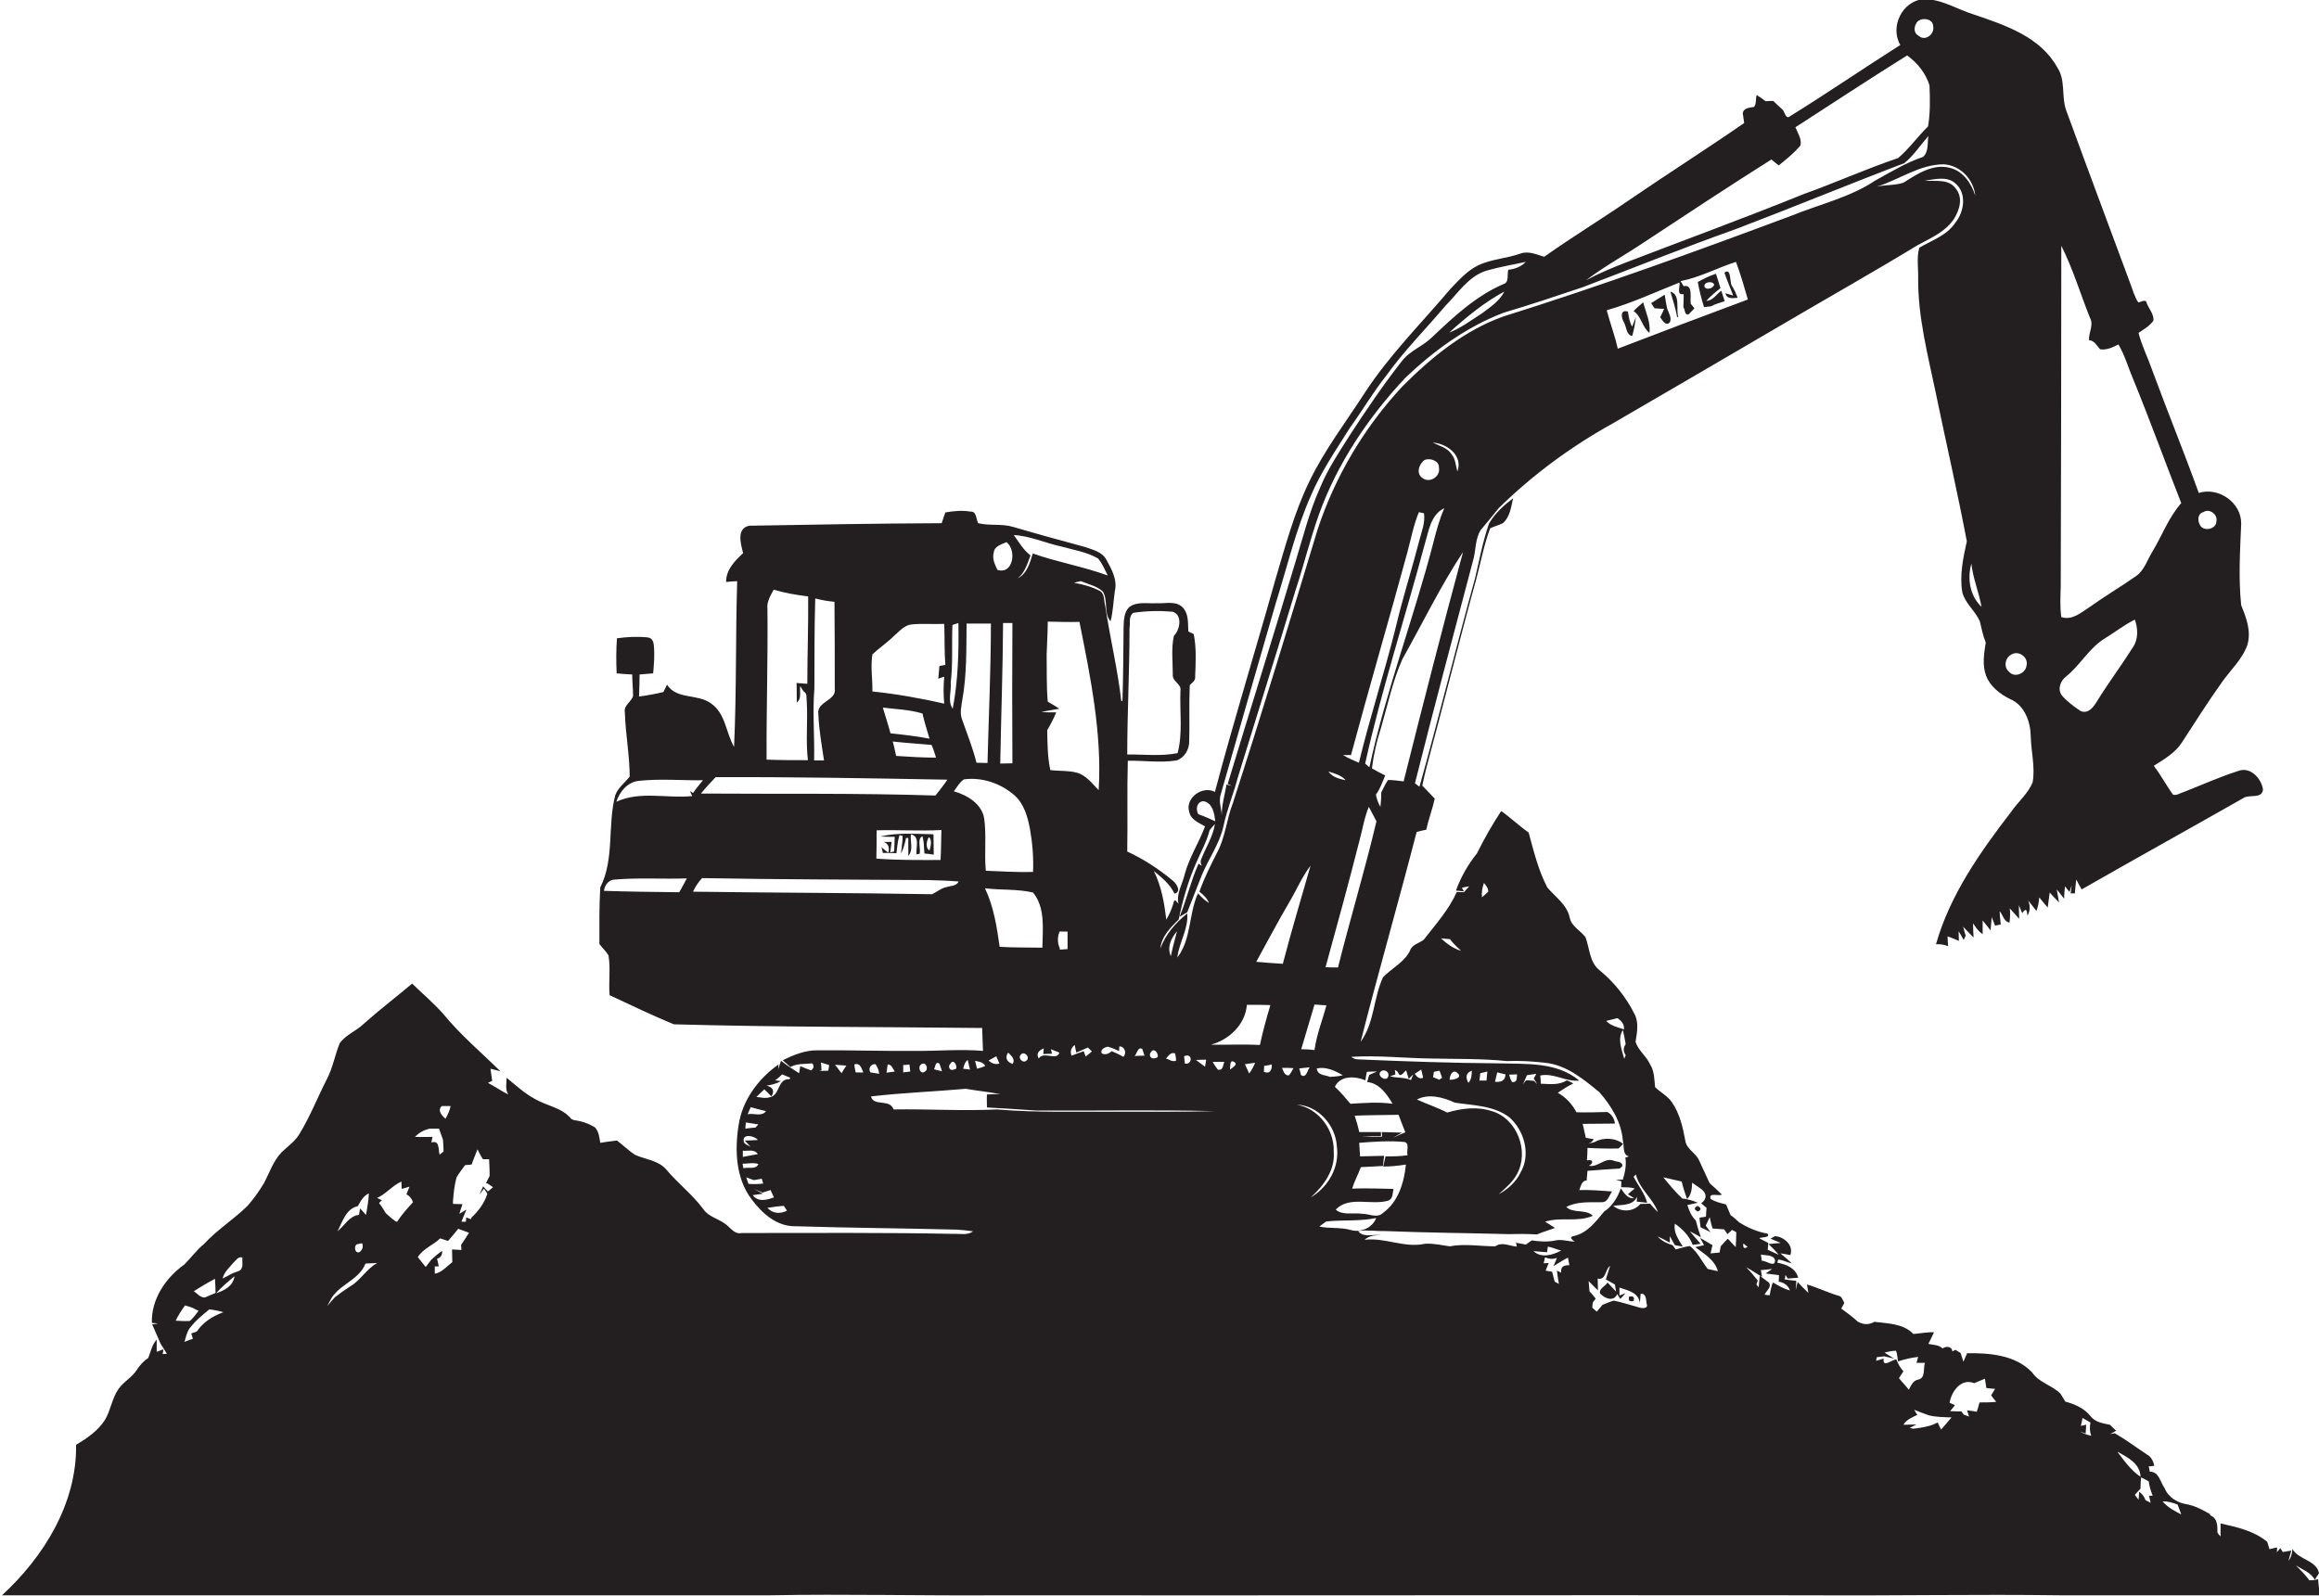<?xml version="1.0" encoding="utf-8"?>
<!-- Generator: Adobe Illustrator 19.2.0, SVG Export Plug-In . SVG Version: 6.00 Build 0)  -->
<svg version="1.1" id="Layer_1" xmlns="http://www.w3.org/2000/svg" xmlns:xlink="http://www.w3.org/1999/xlink" x="0px" y="0px"
	 viewBox="0 0 819.8 564.5" enable-background="new 0 0 819.8 564.5" xml:space="preserve">
<g>
	<path fill="#231F20" d="M816.4,558.8c-1.4-1.9-3.1-3.6-4.8-5.3c2.3,1.5,5.3,2.5,6.7,5.1c0.4-0.6,1.1-1.7,1.5-2.3
		c-0.8-4.6-7.4-4.8-9.4-8.6c-0.1,1.5-0.4,3-1.4,4.2c0.3-1.2,0.7-2.4,1-3.6c-0.8,0.1-2.3,0.4-3,0.5l-0.9-1.4l-0.6,0.8
		c-0.2,0.2-0.5,0.5-0.6,0.7c0-0.4,0.1-1.3,0.1-1.7c-0.7,0.1-2,0.4-2.7,0.6c-0.2-0.7-0.6-2-0.8-2.6c-4.7-3.9-10.7-5.2-16.5-6.5
		c0,1.5,0,3.1,0,4.6c-0.3-0.3-0.8-0.9-1.1-1.3c0-2.5,0.1-5.1-2.6-6.2l0-0.4c-2.5-1.4-5-2.8-7.8-3.4c-3.6-0.5-6.9-2.4-8.3-5.8
		c-1.5-2.1-2-5.9-5.2-5.8c-0.1-0.5-0.3-1.4-0.4-1.9c0.5,0,1.5-0.1,2-0.2c-0.4-1.5-1-3.1-2.5-3.9c-3.8-2.5-7.5-5.3-11.5-7.6l-1.6,0.3
		c0.5-0.3,1.6-0.9,2.1-1.2c-0.8-0.7-1.5-1.4-2.2-2.1c-2.5-0.5-5.3-0.9-6.9-3.1c-2.3-2.8-5.6-4.2-8.9-5.1c-0.6-1-1.1-1.9-1.7-2.8
		c-3-3-7.6-3.9-10-7.5c-5.9-6.2-15-6.9-23-6.8c-0.3,0.8-1,2.2-1.3,3c-0.3-1-0.7-2.1-1-3.1c-0.5-0.3-1.4-0.8-1.8-1.1
		c-0.3,0.1-0.8,0.4-1.1,0.6c-0.2-2-2.3-1.9-3.5-1.1c-1.3-1.3-3.3-1.2-5-1.6c0.7-1.4,1.4-2.7,2-4.1c-2.4-0.1-4.8,0.4-7.3,0.6
		c-3.5-3.7-9-3.7-13.8-4.3c-2,1.2-4,1-5.9-0.1c-1.8-1.7-3.8-3.1-5.8-4.6c0.3-0.5,0.9-1.5,1.1-2c-0.6-0.9-0.8-2.3-2-2.5
		c-3.8-1.1-7.4-2.9-11.2-4c0.1,0.8,0.4,2.3,0.5,3c-1.3-1.3-2.6-2.5-3.8-3.9c-0.2,0.7-0.5,2.2-0.7,2.9c0.1-0.8,0.2-2.5,0.2-3.3
		c-1.4-0.1-2.8-0.3-4.1-0.5c0.1-0.4,0.3-1.2,0.3-1.6l0.8,1.3c0.9-0.1,2.7-0.2,3.7-0.3c-1-3.5-4.2-4.7-7.4-5.3
		c0.1-0.3,0.2-0.8,0.3-1.1c1.7,0.1,3.1,1,4.8,1.3c-1.3-1.2-2.6-2.4-4-3.5c0.9,0.1,2.6,0.4,3.5,0.6c1.3-3.5-2.3-6.5-5.4-6.7
		c-0.4,0.2-1.2,0.7-1.6,0.9c1.2,0.5,2.4,1,3.6,1.5c-1.1,0.1-3.2,0.3-4.3,0.4c1.2,1.2,2.5,2.4,3.6,3.8c-1.3-0.6-2.6-1.2-3.9-1.8
		c0.1-0.6,0.2-1.8,0.2-2.4c-1-0.5-2.1-1.1-3.1-1.6c-0.1-0.5,4.3-0.1,2.8-1.7c-3.6-0.6-7-2.1-10-4c-1-0.9-1.9-1.8-3-2.5
		c-0.5-1.3-1.1-2.5-1.6-3.8c-1.9-0.5-3.9-0.9-5.5-2c-0.7-2.4,3-0.8,4-1.5c-1.4-1.4-2.8-2.7-4.3-4c-1.3-2.7-2.5-5.5-3.8-8.2
		c-1.2-2.6-4.4-3.9-4.8-6.8c-0.9-4.8-2-9.7-4.8-13.7c-1.5-2.2-4-3.4-5.9-5.3c-0.3-2.7-0.2-5.6-1.8-8.1c-1.3-2.9-4.2-4.9-5.1-7.9
		c0.5-3.2,1.2-6.7-0.3-9.7c-3-6-7.2-11.3-12.3-15.5c-3.7-2.8-3.6-7.8-5.1-11.8c-1.8-2.4-5-3.8-5.6-7c-1-4.6-5.1-7.2-7.9-10.6
		c-3.2-6.1-4.8-12.8-6.6-19.4c-3.4-2.4-6.4-5.3-9.7-7.6c-3.2,4.8-6,9.8-8.6,15c-3.2,4-5.7,8.4-7.4,13.1l2.8,0.3l-0.7-1.3
		c0.6-0.1,1.9-0.4,2.6-0.5c-0.6,0.7-1.3,1.4-1.9,2.1c-0.6,0-1.9-0.1-2.5-0.1c-2.8,6.3-7.5,11.5-11.7,16.9c-1.7,1.3-4.2,1.7-4.9,4
		c-2.1,4.1-6.5,6.1-9.5,9.3c-3.4,7.3-3,16.1-7.9,22.8c6.3-24.8,13.4-49.4,19.8-74.2c1.1-0.3,2.3-0.6,3.4-0.8c0.8-3.7,2.2-7.3,3-11
		c-1.5-1.5-2.9-3.1-4.4-4.6c0.5-2.2,0.9-4.3,1.5-6.5c6-22.2,11.5-44.5,17.6-66.6c1.6-6,2.7-12.1,4.9-17.9c1.5-0.7,3.1-1.1,4.5-1.8
		c2.5-2.2,2.9-5.7,3.6-8.8c-3.3,2.5-6.4,5.3-8.5,8.9c-2.2,6.3-3.4,12.8-4.9,19.2c-6.8,24.6-12.8,49.3-19.7,73.9
		c-0.4-0.3-1.2-0.9-1.6-1.2c6.6-26.3,13.6-52.5,20.5-78.6c1.1-3.6,0.7-7.6,2.7-10.9c2.2-2.6,4.3-5.2,6.4-7.8
		c12-11.8,25.6-21.8,40.2-29.9c20.2-11.7,40.3-23.5,60.5-35.3c15.8-9.3,31.8-18.3,47.4-27.8c4.6-2.5,9.8-4.7,12.8-9.2
		c2-3.1,3.4-7.6,0.7-10.8c-2.5-3.6-7.3-2.5-11-2.8c3.6-0.5,7.8-1.7,10.8,0.9c4.2,3.5,3.2,10.1,0,14c-3,4.5-8.3,6.2-12.7,8.8
		c-1,3.5-0.3,7.2-0.4,10.8c-0.1,13.9,3.5,27.4,6.3,40.9c3.6,17.4,7.6,34.7,10.9,52.1c-1.3,5.9-2.6,12-1.6,18c1,4,4.6,6.6,6.2,10.3
		c0.6,2.5,1.1,5.1,2.1,7.5c-0.6,3.8-1.3,7.9,0.1,11.7c1.4,3.8,4.9,6.5,8.5,8.3c5.1,2.1,7.2,8,7.3,13.1c0.1,5.4,1.6,10.8,0.7,16.2
		c-1.5,4-5.1,6.9-7.5,10.4c-11,14.3-21.7,29.4-26.7,47c1.5-0.1,2.9,0.1,4.3,0.7c-0.1-0.9-0.2-2.7-0.2-3.5c1.3,0.5,2.7,1,4,1.6
		c0-0.8-0.1-2.5-0.1-3.4c0.5,0.8,1.4,2.3,1.8,3.1c0.2-0.4,0.5-1.2,0.7-1.5c-0.3-1-0.6-2.1-0.9-3.2c1.2,1.3,2.4,2.5,3.7,3.8
		c-0.1-1.3-0.2-3.8-0.2-5c1,1.4,1.9,2.9,3.4,3.8c0-1.6,0-3.2,0-4.8c1,1.2,1.9,2.3,2.8,3.5c0.1-1.2,0.3-3.5,0.4-4.7
		c0.3,0.8,0.9,2.3,1.2,3c0.5-0.1,1.5-0.3,2-0.4c-0.2-1.5-0.3-3.1-0.4-4.7c1.2,1.3,1.5,3.8,3.5,4c0.2-1.6,0.3-3.3,0.1-5
		c1.1,1.2,2.2,2.5,3.3,3.7c0-1.2-0.1-3.6-0.1-4.8c0.3,0.7,0.9,2.1,1.2,2.8c1.3-2,1.7-1.2,1.8,0.9c1-1.6,1.1-3.4,0.3-5.4
		c0.7,0.9,2.2,2.8,2.9,3.7c0.6-1.5,0.9-3.1,1-4.8c1,1.2,1.9,2.4,3,3.6c0.2-1.8,0.5-3.5,0.7-5.3c0.8,0.9,2.4,2.6,3.3,3.5
		c-0.2-1.2-0.6-3.4-0.8-4.6c0.9,1.1,1.8,2.2,2.6,3.3c0-1.5,0.2-2.9,0.3-4.4c0.4,0.5,1.2,1.5,1.6,2c0.2-0.6,0.6-1.8,0.8-2.4
		c-0.1,0.7-0.3,2.2-0.4,2.9l1.5,0c0.1-1.7,0.3-3.3,0.5-4.9c0.6,1.2,1.3,2.4,1.9,3.5c18.9-10.8,38-21.4,57-32.2
		c2.1-1.6,6.9,0.4,7.1-3.2c-0.6-3.9-4.5-8.1-8.7-6.5c-6.6,2.1-13,5-19.4,7.5c-1.2,0.3-2.4,1.3-3.7,0.9c-2.4-3.3-4.3-7-6.8-10.2
		c3.6-2.3,7.5-4.5,9.9-8.2c4.6-7.1,9.1-14.2,14-21.1c3.1-4.5,7.4-8.3,9.2-13.5c1.4-4.8-0.4-9.6-2.2-14c-1-9.6-0.4-19.3,0-28.8
		c0.1-7.5-8-13.1-15-10.9c-5.3-14.7-11.2-29.1-16.6-43.8c-1.5-4.3-3.6-8.4-4.7-12.8c1.9-1.3,4-2.4,5.3-4.4c0.1-2.3-1.6-4.1-2.4-6.1
		c-0.3-1.7-2-0.3-3-0.3c-1.4-2.1-2-4.6-2.9-6.9c-7.5-20.3-15.1-40.5-22.5-60.8c-1.9-5-0.1-10.8-3.3-15.5
		c-6-10.7-18.3-14.8-29.2-18.5c-6-1.8-11.6-5.6-18-5.5c-7.5,0.6-12,9.8-8.2,16.2c-13.1,8.3-25.9,17.1-39,25.2
		c-1.5,1.3-1.9-1.6-2.6-2.3c-1.1-1-2.3-2.1-3.3-3.1c-0.7,0-2,0-2.7,0.1c-1-0.8-2.1-1.5-3.2-2.2c-0.4,1.3,0,3-0.9,4.2
		c-1.5,0.3-3.8,0.3-4,2.3c0.1,0.8,0.4,2.5,0.5,3.4c-13.3,9.2-27,17.9-40.3,27c-10,6.9-20.5,13.3-30.4,20.3c-2.7-0.8-5.6-2.2-8.5-1.1
		c-4.8,1.7-10.1,1.9-14.8,4.1c-3.9,1.9-6.8,5.2-9.8,8.3c-10.2,12.1-21.5,23.3-30.2,36.6c-6.7,10.4-14.3,20.3-19.7,31.5
		c-5.4,11.1-8.6,23.2-12.1,35c-7,25-14.7,49.8-21.3,74.8c-4.5-2.3-10.6,2.2-9.1,7.1c0.6,2.8,3.4,3.8,5.6,5.1c-2.1,5.7-5.6,11-7.2,17
		c-0.8,3.5-3,6.7-2.2,10.4c-0.4-0.4-1.3-2-1.6-0.8c-0.6,2.2-1.5,4.4-2.7,6.4c-0.7-5.9-1.7-11.8-4.4-17.2c2.8,2.3,5.7,4.6,7.3,8
		c2.6-0.6,0.7-3.6-0.6-4.6c-4.9-4.1-10.3-7.6-16.1-10.3c0.2-10.7-0.1-21.4,0.2-32.1c5.7-0.1,11.5,0.8,17.2-0.1
		c2.8-0.9,4.5-3.8,4.5-6.7c0.2-6.6-0.1-13.3,0.2-19.9c0.8-0.9,2.1-1.6,1.9-3c0.2-5,0.5-10.1-0.5-15.1c-0.5-0.2-1.4-0.7-1.9-0.9
		c-0.2-2.9,0.2-6.1-1.9-8.4c-2.4-2.6-6.2-1.4-9.3-1.6c-3.2,0.2-6.8-0.7-9.6,1.3c-2.1,1.9-2,5-2.1,7.6c-0.1,8.6-0.1,17.1-0.4,25.7
		l-0.4,0c-1.3-11.3-4-22.4-5.7-33.7c-0.5-1.7-0.1-4.1-1.8-5.2c-2.9-1.5-6-2.4-9.2-2.9c0.6-0.2,1.8-0.5,2.4-0.6
		c2.6,1.1,5.7,1.7,7.8,3.7c1.9,3.3,0.2,7.6,2.7,10.5c0.9-3.5,1-7.1,1.5-10.6c1-4-1.1-7.8-3-11.2c-1.5-2.8-4.8-3.5-7.6-4.5
		c-8.5-2.3-16.9-4.6-25.4-7.1c-4-1.2-8.2-0.3-12.3-1.3c-0.8-1.5-0.5-4.3-2.8-4.1c-2.9-0.5-5.9-0.2-8.8,0.3c-0.5,1.3-0.9,2.6-1.3,3.8
		c-22.7,0.1-45.4,0.5-68,0.9c-4.7,0.9-3,6.5-2.2,9.7c-2.9,2.7-6.1,5.9-6,10.2c1-0.1,2.9-0.3,3.9-0.3c-0.6,19.5-0.2,39.1-1.1,58.6
		c-2.9-5-3-11.9-8.2-15.4c-4.8-3.5-12-1.2-15.5-6.6c-0.3,0.7-1,2-1.3,2.6c-2.8,0.7-5.7,1.2-8.6,1.6c0.1-2.6,0.2-5.2,0.2-7.8
		c1.6-0.1,3.2-0.3,4.8-0.4c0.3-3.4,0.6-6.8,0.2-10.2c-0.1-1.2-0.8-2.4-2.1-2.5c-3.6-0.4-7.3-0.2-10.9,0.3c-0.3,4.1-0.3,8.3-0.1,12.4
		c1.8,0.2,3.6,0.3,5.5,0.4c0,2.5,0.3,5.1,0.3,7.6c-0.6,2.1-3.4,3.3-2.9,5.8c0.2,7.6,1.7,15.1,1.7,22.7c-1.7,2.2-4.1,3.9-5.1,6.6
		c-2.8,10.7-0.2,22.5-5.3,32.6c-0.4,6.7-0.3,13.4-0.3,20c1,1.4,2.3,2.5,3.2,4c0.8,4.7,0,9.4,0.4,14.1c7.5,3.5,15,7.1,22.7,10.3
		c36.3,1,72.7,0.9,109,1.3c0.1,2.7,0.2,5.4,0.3,8.1c-8.1-0.7-16.2,0.1-24.4,0c-11.3,0.1-22.7-0.3-34-0.2c-4.4-0.1-8.5,1.6-12.4,3.5
		c0.9,0.8,1.8,1.6,2.7,2.4c2.3-1.3,5.1-1,7.7-1.3c0.9,0.9,0.5,1.8-0.3,2.5c-1.3-0.4-2.6-1-3.9-1.5c-0.1,0.6-0.3,1.8-0.4,2.5
		c-2.2-1.4-4.4-2.8-6.4-4.4l-1,3c0-0.4,0.1-1.3,0.1-1.7c-7.2,5.1-12.8,12.7-14.1,21.5c-1.4,8.9-1,18.9,4.7,26.3
		c3.6,4.8,8.8,9.5,15.3,9.4c19,0.6,38,0.7,57,1.2c2,0.1,3.9,0.3,5.9,0.6c-2,1.5-4.5,0.8-6.8,0.9c-25-0.5-50-0.3-75-0.3
		c-2.6,0.6-4-2-5.9-3.3c-2.5-1.8-5.9-2.5-7.7-5.2c-3.8-5.1-9-9.1-13.1-14c-2.8-3.2-7.3-3.5-10.9-5.1c-2.4-1.5-4.3-3.5-6.5-5.1
		c-2,0.2-3.9,0.5-5.9,0.8c-0.3-1.9-0.5-3.9-1.8-5.4c-2.2-1.4-4.8-2.3-7.4-2.6l-1-0.4c-3.2-4-8.5-4.6-12.7-7c-3.8-2-6.9-4.9-10.2-7.6
		c0,2-0.6,4.1,0.6,5.9c-0.5-0.3-1.5-0.8-1.9-1c-1.8-1.1-3.5-2.1-5.3-3.1c0.4-0.2,1.1-0.5,1.5-0.7c-0.2-1.4-0.4-2.9-0.6-4.3
		c0.9,0.2,2.6,0.7,3.5,0.9c-6.8-6.7-14.2-12.9-20.3-20.4c-3.4-3.8-7.3-7.1-10.9-10.6c-5.7,4.8-11.6,9.3-17.2,14.3
		c-2.6,2.5-6.3,3.8-8.4,6.8c-1.7,4.1-2.4,8.6-4.5,12.6c-3.3,6.4-5.9,13.2-9.7,19.4c-1.5,2.6-4.1,4.4-6.3,6.5c-3,3.1-4.3,7.2-6.3,11
		c-1.7,2.8-3.6,5.5-5.8,8c-4.9,4.8-10.8,8.5-15.4,13.5c-2.6,2.1-4.5,4.8-6.9,7.2c-6.6,4.7-11.8,12.3-11.5,20.7
		c0.5,0,1.6,0.1,2.2,0.2c-0.5,0.1-1.6,0.2-2.1,0.3c1,2.3,2,4.6,3,6.9c0.7,1.1,1.5,2.3,2.2,3.5c-0.4,0-1.2,0.1-1.5,0.1l0.3-1.7
		c-0.6,0.2-1.8,0.7-2.4,0.9c0-1.1,0-3.2,0-4.3c-1.7,1.8-2.1,4.3-3,6.5c-1.7,1.1-3,2.6-4.1,4.3c-1.7,2.6-4.5,4-6.3,6.5
		c-2.4,3.3-2.8,7.6-4.9,11.1c-2.5,3.9-6.4,6.5-10.2,8.8c0.3,20.7-11.4,39.6-26.2,53.2c90.5,0,181,0,271.5,0c27-0.5,54,0.2,81,0
		c95.3,0.1,190.6-0.1,286,0c29.7,0.2,59.4-0.4,89.1,0c30.6,0,61.2,0,91.8,0c-0.2-1.9-0.5-3.8-0.6-5.7
		C818.1,558.8,817,558.8,816.4,558.8z M778.9,181.1c2.2-1.5,5.3,0.9,4.6,3.4c-0.1,2.8-4.9,3.6-5.9,0.9
		C776.8,183.9,777,181.5,778.9,181.1z M728.5,207.4c0.1-40.2,0.2-80.3,0.2-120.5c4.1,8.1,6.7,16.9,10.1,25.4c1.5,2.6-0.5,5.3-0.3,8
		c1.9,0.1,2.7,1.9,3.9,3.2c2.3,0.4,4.5-0.7,6.5-1.7c2.3,3.9,3.5,8.3,5.3,12.5c5.9,14.4,11.2,29.1,16.9,43.6c-4.4,5-6.7,11.3-10.1,17
		c-1.9,3-2.9,6.8-6,8.9c-5.3,3.7-10.9,7-16.2,10.8c-3,1.9-6.2,4.9-10.1,3.6C728.2,214.7,728.4,211,728.5,207.4z M730.4,239.2
		c5-4,8.1-10,13.6-13.4c3.3-2,6.4-4.4,9.9-6.3l0.8-0.4c1.1,3.1,1.3,6.9-0.7,9.8c-4.1,6.5-8.7,12.6-12.7,19.1c-1.2,2-3.1,4.6-5.8,3.4
		c-2.4-1.6-4.7-3.3-6.6-5.5C727.3,243.8,728.3,240.8,730.4,239.2z M710.8,231.6c2.6-1.9,6.4,0.7,5.6,3.8c-0.3,2.7-4.2,4.4-6.1,2.2
		C708.3,236,708.7,232.9,710.8,231.6z M399.3,222.3c0.3-1.8-0.4-4.3,1.3-5.6c4.6-0.7,9.3-0.8,13.9-0.4c3.6,1,2.7,6.4,0.5,8.5
		c-1,4.4-0.4,9.2-0.4,13.7c-0.3,2.5,3.2,3.3,2.7,5.8c-0.3,7.3,0.9,14.8-1,22c-5.9,1.2-11.9,0.4-17.8,0.5
		C398.5,252,399.3,237.2,399.3,222.3z M265.4,391.5c1.8,0.5,3.6,1,5.4,1.4c-1.5,2.1-4.4,0.6-6.5,1.1
		C264.6,393.2,265,392.4,265.4,391.5z M263.7,396.9c1.5,0.2,2.9,0.5,4.4,0.7c-0.3,0.3-0.8,0.8-1,1.1c-1.2,0.1-2.4,0.2-3.6,0.4
		C263.5,398.5,263.6,397.5,263.7,396.9z M267.9,403.1c-1.2,0.1-3.5,0.2-4.6,0.2c0.5,0.6,1.6,1.7,2.1,2.3c-0.8-0.7-2.5-0.9-2.5-2.2
		C262.5,400.8,266.8,401.6,267.9,403.1z M262.6,406.9c1.8,0.2,4.1-0.7,5.3,1.2c-1.8,0.3-3.6,0.7-5.3,1
		C262.6,408.5,262.6,407.4,262.6,406.9z M262.5,411.5c1.9,0,3.8-0.5,5.6,0.1c-0.9,2.1-3.6,1-5.3,1.5
		C262.7,412.7,262.6,411.9,262.5,411.5z M264.6,418.6c-0.2-0.6-0.6-1.7-0.8-2.3c0.9,0.3,1.8,0.7,2.7,1c0.7-0.1,2.1-0.4,2.8-0.5
		l0.5,1.7C268.1,418.7,266.4,418.8,264.6,418.6z M266.1,422.6c0.9-0.1,2.7-0.4,3.6-0.5c-0.8-0.4-2.4-1.3-3.2-1.8c1,0.5,2,1,3.1,1.4
		c0.9-0.3,1.9-0.6,2.8-0.9c0.4,0.8,0.8,1.7,1.2,2.6C271.1,424.3,268,425.2,266.1,422.6z M271.3,427.1c1.9-0.3,3.9-0.6,5.8-0.7
		c0.3,0.4,0.8,1.3,1.1,1.7C275.8,429.3,273.2,429.2,271.3,427.1z M279.1,381.6c-4.4-0.2-3.2,5.7-7,6.4c-1.5,0.5-3.2,0-4.7-0.1
		c0.9-0.9,1.8-1.8,2.8-2.7c0.6,0.6,1.9,1.8,2.5,2.5c1.3-2.1,0.4-3.3-1.7-3.8c1.7-0.3,3.5-0.7,5.1-1.6l-2.1-0.3
		c0.9-0.6,1.7-1.3,2.5-2.1c1,0.4,1.9,0.8,2.9,1.2C279.3,381.2,279.2,381.5,279.1,381.6z M74.3,453.1l1.7-0.9c0.1,1.3,0.2,3.8,0.2,5
		c-1.3,0.5-2.5,1.1-3.8,1.6c-1.6,0.1-2.7-1.5-3.9-2.2C70.4,455.4,72.3,454.2,74.3,453.1z M65.4,461.6c0.7,0.2,2.1,0.6,2.8,0.9
		c0.5,0.3,1.5,0.8,2,1c-1,1.3-1.9,2.6-3.1,3.6c-1.7,0.1-3.3,0-5-0.1C63,465.1,64.2,463.3,65.4,461.6z M69.6,470.8L69.6,470.8
		c-0.5,0.2-1.5,0.6-2,0.7c0.1,0.5,0.5,1.4,0.6,1.9c-1,0.3-2,0.7-3,1.1l0.3-1c0.3-1.2,0.7-2.4,1.3-3.5c2-2.7,4.6-4.9,7.2-7
		c1.7,0.2,3.3,0.5,5,1C75.3,465.3,71.8,467.5,69.6,470.8z M76.4,457.3c1.9-2.2,4.2-4.1,6.5-6C82.4,454.8,79.3,456.3,76.4,457.3z
		 M84.5,449.4c-0.5,0.2-1.7,0.6-2.2,0.8c-1.2,0.6-2.4,1.3-3.6,1.9c0.5-2.3,2.4-3.9,3.9-5.7c0.9-0.8,1.7-2.3,3.1-1.7
		C85.5,446.2,86.3,448.5,84.5,449.4z M156.2,391.1c0.6,0,1.9,0,2.5,0c0.1,0,0.4,0,0.6,0c-0.3,1.6-1,3-1.8,4.5
		C156.2,394.5,154.5,392.6,156.2,391.1z M126.5,426.5c1-1.8,2-3.7,3.9-4.5c-0.1,2.6-0.6,5.1-1,7.6c-0.5-0.6-1.6-1.7-2.1-2.3
		c-0.1,0.6-0.3,1.7-0.4,2.3c-3.4,0.3-5.1,3.8-7.6,5.8C121.1,432,122.3,427.4,126.5,426.5z M127.2,442.7c-1.7,0.8-2.2-1.9-1.1-2.7
		c0.5-0.1,1.4-0.3,1.9-0.4C128.5,440.8,128.2,441.8,127.2,442.7z M123.9,454.8c-1.9,1.2-3.7,2.5-5.5,3.9c-0.9,1-1.8,2-2.7,3.1
		c0.3-0.5,0.8-1.5,1-1.9c2.8-5.7,10.2-7.1,12.5-13.1c1.4-0.1,2.8-0.1,4.2-0.2C129.6,448.6,127.6,452.6,123.9,454.8z M140.4,432
		l-0.5-0.1c-1.3-0.9-2.4-1.9-3.5-2.9c-0.8-1.3-1.5-2.5-2.4-3.6c0.3-0.3,0.7-0.7,1-1c-0.4-0.2-1.3-0.6-1.7-0.8
		c3.2-1.4,5.4-4.4,8.6-5.8c0,0.7,0.1,1.9,0.1,2.6c0.7-0.2,2.1-0.6,2.8-0.8c-0.4,0.9-0.8,1.8-1.1,2.7c1.1,0.6,1.9,1.6,2.3,2.8
		C144,427.3,142,429.5,140.4,432z M151.8,399.1c1.1,0,2.3,0,3.4,0c0.5,1.3,0.9,2.6,1.4,3.9c0.1,1.4,0.2,2.8,0.2,4.2
		c-0.4,0.3-1.1,0.8-1.4,1.1c-0.5-1.8,0.1-5.3-2.9-4.3c0.1-0.5,0.3-1.5,0.4-2c-2.1,0-4.1,0.1-6.2,0
		C148.1,400.5,149.9,399.6,151.8,399.1z M163.1,442c-0.8,0-2.4-0.2-3.3-0.2c0,1.5,0.1,3,0.1,4.5c-2,1.5-3.6,3.6-6.2,4.1
		c0-0.6,0-1.9,0-2.6l1.4,0c-0.1-0.7-0.4-2-0.6-2.7c1.3-0.4,1.9-1.3,1.8-2.8c-1.3,0.9-2.6,2-3.8,3.1c-0.7,0.9-1.3,1.7-2,2.6
		c-1-1.2-1.9-2.3-2.8-3.5c1.9-3,5.4-4.2,7.9-6.6c0.7,0.2,2.1,0.7,2.8,0.9c1.2-1.4,2.4-2.8,3.6-4.3c1.3,0.5,2.5,0.9,3.8,1.4
		c-0.9,1.4-1.8,2.9-2.8,4.3C163.1,440.7,163.1,441.6,163.1,442z M172.5,421.3c-0.4-0.4-1.3-1.3-1.7-1.8c-0.4,1-0.9,1.9-1.3,2.9
		c0.4-0.5,1.2-1.6,1.6-2.1c0.3,0.5,0.9,1.3,1.2,1.8c-1,3.2-3.1,6.1-5.6,8.4l-0.2,0.6l-1.7-0.6l-0.1,1.5c-0.4,0-1.2,0-1.6,0
		c0.6-1.4,1.2-2.9,1.8-4.3c-0.6,0.4-1.9,1.1-2.5,1.5c0.3-1.1,0.7-2.3,1.1-3.4c-0.8,0-2.4-0.1-3.3-0.1c0-0.1-0.1-0.3-0.1-0.4
		c0.2-3,0.5-6.1,1.3-9c0.9-1.5,2-2.9,3-4.3c0.6-0.1,1.7-0.1,2.3-0.2c0.7-1.8,1.4-3.7,2.1-5.4c0.6,1.2,1.2,2.4,1.9,3.5
		c0.5,0,1.6,0,2.2,0c0.1,2,0.2,3.9,0.2,5.9c-0.3,0.6-1,1.9-1.3,2.6l0.6,0.1c0.5,0.3,1.4,1,1.9,1.3L172.5,421.3z M574.7,373.1
		c-0.1,0.3-0.4,1-0.5,1.3c-0.9-3.3-2.5-7-0.5-10.2c0.4,1.6,0.7,3.3,1,5C573.8,370.5,573.8,371.8,574.7,373.1z M571.8,360
		c1.4,1,2.5,2.2,2.3,4c-2.2-0.8-4.6-1.2-6.3-3C569.2,360.7,570.5,360.3,571.8,360z M524.6,312.2c0.7,0.9,1.6,1.9,1.5,3.1
		c-0.7,0.7-1.5,1.4-2.2,2C523.7,315.6,524,313.9,524.6,312.2z M512.6,332.1c1.1,1.5,2.5,2.8,3.9,4.1c-2.8-0.8-5-2.5-7.1-4.4
		C510.4,331.9,511.5,332,512.6,332.1z M473,342.1c-1.5,0-2.9,0-4.4-0.1c4.1-14.9,8.2-29.8,12-44.8c1.1-4,1.7-8.1,3.3-11.9
		c0.9,1.7,1.8,3.4,2.7,5.1C482.5,307.8,477.3,324.9,473,342.1z M492.3,390.3c-5-0.7-9.9-0.3-14.9,0c-1.8-2.1-3.5-4.2-5.5-6
		c1.9-4.1,7.2-3.8,10.8-2.3c0.1-1,0.3-2,0.5-3c1.2-0.1,2.4-0.1,3.6-0.1c-0.9,0.4-1.9,0.8-2.8,1.2c-0.2,0.8-0.4,1.6-0.7,2.5
		C487.6,383,490.3,386.9,492.3,390.3z M488.1,378.9c1.1-1,3.1,0,2.7,1.6C490.3,382.8,486.5,380.5,488.1,378.9z M493.1,378.3
		c0.3,0.2,0.8,0.5,1,0.7l0.3,0.6c0.8,1.5,1.9-0.6,2.7-1.1c0.2,0.8,0.7,2.3,0.9,3c0.4-0.4,1.2-1.2,1.6-1.6l-0.8,2
		c-2.4-1-5-0.7-7.4-1.3c0.5-0.2,1.4-0.5,1.9-0.7L493.1,378.3z M497.6,408.5c-2.6,0.4-5.2,0.4-7.8,0.4c-0.3,1.2-0.5,2.4-0.8,3.6
		c2.7,0,5.3-0.3,8-0.7c-0.6,6.3-2.7,13.2-8,17c-2.1,2.2-5.1,0.3-7.6,0.4c-3-0.5-6.8,0.7-9.2-1.5c4.9-5,12.7-1.3,18.7-3.2
		c1.6-0.7,1.4-2.7,1.7-4.1c-4.9-0.1-9.8-0.3-14.6-0.1c0.8-2.6,2.1-5,3.1-7.6c2.6-0.1,5.2-0.3,7.8-0.4c0.1-0.9,0.3-2.7,0.4-3.6
		c-2.8,0.1-5.7,0.1-8.5,0.2c-0.1-1.6-0.2-3.2-0.3-4.8c5.3-0.4,10.6-0.8,15.9-0.3C498.5,404.1,497.1,407.1,497.6,408.5z M488.5,400.3
		c0,0.4,0.1,1.2,0.1,1.6c-2.4,0.1-4.8,0.1-7.2,0c2.3-0.1,4.5-0.2,6.8-0.2l0-1.4c-2.6,0-5.2,0-7.7,0c-0.4-2-1-3.9-1.6-5.8
		c5.2-0.2,10.4-0.2,15.5-0.3c0.8,2,1.6,4.1,2.4,6.2c-1.5,0.6-2.9,1.2-4.3,1.9c1-0.6,2-1.2,3.1-1.8
		C493.3,400.4,490.9,400.4,488.5,400.3z M460,371c1.6-5.3,3.1-10.5,4.7-15.8c1.4,0.1,2.8,0.2,4.2,0.3c-1.4,5.3-3.5,10.4-4.2,15.8
		C463.1,371.1,461.5,371,460,371z M463,377.4c-0.8,1.1-1.3,4.1-3.1,2.7c-0.1-0.6-0.4-1.7-0.6-2.3C460.2,377.7,462.1,377.5,463,377.4
		z M453.5,340.8c-3.2-0.2-6.3-0.4-9.4-0.7c3.9-7.1,7.7-14.3,11.8-21.3c2.5-4.2,4.4-8.8,7.4-12.7C460,317.7,456.5,329.2,453.5,340.8z
		 M474.7,380.2c-1.5,0.4-3,0.5-4.5,0.6c-1.8-0.8-4.4-0.4-4.7-3C468.8,377.1,471.9,378.6,474.7,380.2z M508.7,165.4
		c0.6,3.2-3.5,5.7-6,3.5c-2.2-1.6-1-5,1-6.3C505.7,161.9,508.8,162.9,508.7,165.4z M506.5,156.5c5,0.3,10.8,4.6,8.7,10.2
		c-0.6-2-0.6-4.3-2-6C511.7,158.3,508.9,157.7,506.5,156.5z M510.6,179.7c-1.8,4-2.9,8.3-4,12.6c-6.9,26.5-16.7,52.2-22.5,79
		c-0.4-0.3-1.1-1-1.5-1.3c5.8-26.2,14.2-51.8,21.1-77.7C505.1,187.8,505.7,182,510.6,179.7z M501.6,181.1c0.5,0.1,1.3,0.3,1.8,0.4
		c0.5,3.4-0.9,6.6-1.7,9.8c-2.6,10.1-5.8,20-8.2,30.2c-4,16.2-9.2,32-13.1,48.2c-1.9-0.8-3.8-1.6-5.6-2.7c0.7,0,2.1,0,2.8,0
		c6.4-23.9,13.4-47.7,19.9-71.6C498.8,190.6,499.7,185.7,501.6,181.1z M475.7,275.9c-2.3-0.5-4.7-1.1-6.1-3.1
		C471.8,273.5,474.2,274.1,475.7,275.9z M496.2,276.3c-1.8-0.2-3.6-0.5-5.5-0.5c-1,1.4-1.6,2.9-2.4,4.4c0,1.7-0.1,3.4-0.3,5.1
		c-0.8-1.3-1.3-2.8-1.6-4.3c1.5-2,2.3-4.5,3.3-6.8c-1.6-0.8-3.2-1.6-4.7-2.5c0.6-4.9,1.7-9.7,3.2-14.3c2.4-8.2,4.1-16.6,7.6-24.4
		c7.1-12.6,13.4-25.7,21.4-37.8C509.9,222.1,503,249.2,496.2,276.3z M571.9,123.3c-1-4.6-2.7-9-3.9-13.6c8.8-2.5,17.2-6.4,25.7-9.8
		c0.4,1.4-1.3,4.6,1.5,4.1c0,1.5,0,3-0.1,4.6c0.6,0.8,0.4,2.9,1.8,2.6c0.7-0.7,1.4-1.4,2.1-2.2c-0.3-0.4-1-1.2-1.3-1.6
		c-0.3-2,0.9-7-2.5-6.2c-0.4-0.6-0.7-1.2-1.1-1.8c6.8-1.3,13-4.7,19.6-6.8c1.6,4.3,2.9,8.8,4.2,13.3
		C602.6,111.6,587.2,117.4,571.9,123.3z M696.9,199.3c0.6,5.3,2.7,10.2,3.6,15.3C696.4,210.7,695.4,204.7,696.9,199.3z M698.3,69.2
		c-1.4-4.3-4.2-8.6-8.8-9.8c-6.1-1.7-11.7,2.1-16.6,5.2c-3,1-6.3,0.7-9.4,1.4c8-2.5,15.1-7.9,23.7-7.9
		C693.1,58.5,697.7,63.5,698.3,69.2z M677.8,7.7c1.7-1.7,5.6-1.1,5.6,1.6c0.6,2.8-2.9,5.5-5.2,3.3C676.3,11.6,676.6,9.2,677.8,7.7z
		 M581,85.8c15-9.9,30-19.8,45.2-29.4c0.6,0.5,2,1.6,2.6,2.1c2.7-2.2,5.5-4.4,7.7-7.1c0.5-2.3-1-4.4-1.8-6.4
		c13.2-8.5,26.2-17.1,39.5-25.4c3.6,2.6,6.6,6.3,7.9,10.6c0.2,4.8,0.3,9.7-0.5,14.5c-3.7,3.6-6.7,7.9-10.6,11.2
		c-11.3,3.8-22.1,8.7-33.3,12.7c-21,8.5-42.3,16.3-63.4,24.4c-4.6,1.8-9.2,3.7-13.6,6.1C567.1,94.2,574.3,90.3,581,85.8z
		 M431.4,281.4c6.5-22.7,13-45.4,19.6-68.1c4-12.7,7-25.8,12.4-38c3.6-8.5,8.9-16.2,13.8-24c4.4-6.1,8.2-12.6,12.8-18.4
		c6.3-8.8,14-16.5,21-24.8c4.5-4.5,8.1-10.4,14.5-12.4c4.5-1.3,9.3-2.1,13.9-3.1c-1.6,1.7-3.8,2.5-6.2,2.8c-0.5,1.6,0.4,4.4-1.6,5
		c-9.8,4.2-17.7,11.6-25.3,18.8c-3.3,3.3-8,4.8-10.8,8.6c-6.6,8.4-12.6,17.3-18.4,26.2c-3.8,6-7.8,12-10.5,18.6
		c-3.8,8.5-6,17.5-8.7,26.3c-7.8,26.2-16,52.2-23.9,78.3c0.4,0.2,1.1,0.5,1.5,0.7c-0.5-0.1-1.4-0.4-1.9-0.5
		c-0.6,3.6-1.7,7.1-1.7,10.8C431.8,286.1,430.9,283.8,431.4,281.4z M531.8,103.1c-1.7,3.4-5,5.5-7.9,7.7c-3.8,2.4-7.4,5.2-11.6,6.8
		C518.3,112.2,524.7,106.9,531.8,103.1z M423.6,287.9c-1-1.8-0.5-4.5,1.9-4.6c3.2,0.7,3.8,4.3,4.1,7.1
		C427.6,289.5,425.7,288.6,423.6,287.9z M416.7,325.1c1.4-6.9,3.4-13.8,6.3-20.3c1.6-3.7,3.6-7.2,4.6-11.2c0.6-0.8,1.2-1.5,1.9-2.2
		c-0.7,4.4-3.2,8.2-4.8,12.3c-0.4,0.8-0.3,1.7,0.2,2.5c-0.3-0.2-0.9-0.6-1.2-0.8c-2.7,6.1-4.2,12.6-6.7,18.8c0.7-0.4,2-1.2,2.7-1.6
		c1.7-4.4,3.4-8.7,5.1-13c2.4-5.9,6.3-11.1,7.7-17.4c1.2-5.8,3.5-11.3,5-17c6.8-22.2,13.8-44.3,20.5-66.5c2.9-8.8,5.1-17.8,8.2-26.6
		c6.5-18.2,17.5-34.5,30.6-48.5c10.1-9.6,21.6-18,34.7-23c9.4-2.8,18.7-5.9,27.9-9c18-6.8,35.9-14.1,54-20.5
		c20-7.6,39.8-15.8,59.8-23.4c3.3-2.7,5.7-6.4,8.5-9.6c-0.4,2.4,0.2,5.6-1.9,7.4c-6,2-11.3,5.3-16.8,8.3c-9,6-19.6,8.4-29.5,12.4
		c-33.7,12.6-67.6,24.9-102,35.7c-13.8,4.9-25.4,14.4-35.7,24.7c-13.5,14.5-23.8,31.8-30,50.6c-9.8,32.4-19.6,64.7-30,96.9
		c-2.2,5.6-2.6,11.9-5.5,17.3c-2.3,4.5-4.6,9.1-6.3,13.9c1.4,1.1,2.7,2.3,3.4,4c-1.5-0.9-2.7-2.1-3.9-3.4
		c-3.3,7.2-2.3,16.2-7.3,22.7c0.6-5.3,4-10.2,3.5-15.6c-4.1,3.3-7.7,7.4-9.5,12.4C410.6,331.1,413.8,328,416.7,325.1z M426.4,374.7
		c-0.1,0.6-0.3,1.9-0.4,2.5c-1.1-0.8-2.1-1.6-3.2-2.4C424,374.8,425.2,374.7,426.4,374.7z M418.9,376.1c-0.1-0.7-0.3-2-0.3-2.6
		C421.7,372.1,421.6,376.6,418.9,376.1z M413.9,338.1c-1.4-3.2,0.1-6.4,2.2-8.8C415.3,332.3,414.5,335.2,413.9,338.1z M415.8,375
		c-1.3,0.7-2.4-0.4-3.6-0.7c0.8-0.9,1.7-2.4,3.2-1.8C415.6,373.2,415.7,374.1,415.8,375z M406.9,372c1.4-2.2,3.6,2.2,1.6,2.1
		C406.9,374.8,405.9,373.1,406.9,372z M403.8,370.9c0.2,0.6,0.6,1.8,0.8,2.4c-0.9,0-2.6,0-3.5,0.1C402,372.5,402.2,370,403.8,370.9z
		 M391.6,370.1c1.4,0.4,2.7,0.9,4,1.6l0.1-1.7c2,0,2.7,2.5,1.4,3.7c-1.3-0.8-2.7-1.4-4.1-2c-1,0.9-2.2,1.4-3.5,0.8
		C388.8,371.1,390.6,370.3,391.6,370.1z M381.6,219.9c3.9,19.5,8,39.4,6.8,59.5c-2.3-2.3-4.4-5.3-7.8-6.2c-3.1-0.8-6.2-0.5-9.3-0.9
		c-1-4.6-1-9.4-1.1-14.1c1.2-2,2.3-4.2,3.2-6.3c-1.8,0-3.5,0-5.3-0.1c2.1-0.5,4.3-0.8,6.4-1.2c-1.4-0.9-2.7-1.7-4.1-2.5
		c-0.5-5.5-0.3-11.1-0.4-16.6c0.1-3.9,0.4-7.8,0.4-11.7C374.2,219.9,377.9,220,381.6,219.9z M386,371.8c-0.7,0.6-1.5,1.2-2.2,1.8
		l-0.7-1.9c-1.4,0.5-2.9,1-4.3,1.6c-0.6-1.5-0.1-2.8,1.1-3.8c0.1,0.7,0.5,2,0.6,2.7c1.4-0.6,2.7-1.2,4.1-1.8
		C385,370.8,385.7,371.5,386,371.8z M374.7,329.3l0.4,0.1c0.6,0,1.8,0,2.3,0c0,2,0,4.1,0,6.2c-0.9,0.1-1.9,0.1-2.8,0.2l0.1-0.4
		C373.8,333.6,373.7,331,374.7,329.3z M353.4,334.8c-1-7-2.1-14.2-5.2-20.7c5.7,0.7,11.5,0.2,17,1.5c4.4,5.4,3.4,13,3.3,19.5
		C363.5,335,358.5,335.1,353.4,334.8z M363,374.9c-1.2,1.4-3.4-0.7-2.1-2C362,371.6,364.2,373.6,363,374.9z M358,376.2
		c-2-0.6-2.9-2.2-1.6-4C357.5,373.3,359,374.5,358,376.2z M353.3,376.1c-1.5,0.4-2.8-0.1-3.8-1.1c0.9-0.5,1.8-1,2.7-1.5
		C352.6,374.4,353,375.3,353.3,376.1z M369,370.7l-0.2,2c1,0,2.1-0.1,3.1-0.1l-0.4-1.6c0.7,0.3,2.2,0.9,3,1.2
		c-0.9,3.1-5.5-0.7-7.3,2.1C366.2,372.5,367.2,371.5,369,370.7z M375.4,193.3c4.3,1.2,8.9,1.9,12.8,4.2c1.5,1.8,2.4,4,3.4,6
		c-8.7-3.2-17.8-4.7-26.5-7.8c-1,3.3-2,7.1-5.3,8.8c2.5-2,3.4-5.2,4.5-8.1c-2.5-1.9-4.1-4.7-5.9-7.2
		C364.2,189.5,369.7,192.1,375.4,193.3z M357.9,269.9c-1.4,0-2.9,0.1-4.3,0.1c0.3-16.6,0.9-33.1,1-49.7c0.8,0,2.4,0,3.3,0
		C357.8,236.8,357.8,253.3,357.9,269.9z M351.3,195.4c0.2-2.3,2.8-2.9,4.5-3.7c3.7,2.8,2.4,11.6-3.2,9.8
		C351.7,199.6,350.7,197.6,351.3,195.4z M340.2,247.4c1.6-8.9,1.4-17.9,1.5-26.9c2.9,0,5.8,0,8.6,0c0,16.4-0.8,32.8-1.2,49.3
		c-1.3,0-2.6-0.1-3.9-0.1c-1.3-5.2-3.3-10.2-5.1-15.3C339.2,252.1,339.9,249.7,340.2,247.4z M336.1,241.3c0.8-6.7,0.3-13.5,0.6-20.3
		c0.5-0.2,1.6-0.5,2.1-0.7c0.2,10.1-0.1,20.4-2,30.3C334.9,247.9,336.4,244.4,336.1,241.3z M308.4,231.4c2.4-2.3,5.2-4.1,7.6-6.5
		c1.9-1.6,3.7-3.9,6.3-4.1c3.8-0.4,7.7,0,11.5-0.2c0.2,4.8,0,9.7,0.4,14.5c-0.5,0.1-1.6,0.3-2.1,0.4c-0.1,1.5-0.3,3-0.4,4.5
		c0.5-0.2,1.6-0.6,2.1-0.7c-0.3,3.2-0.3,6.3,0,9.5c-8.4-1.9-16.8-3.4-25.4-4.3C308.5,240.2,307.7,235.8,308.4,231.4z M329.3,263.4
		c0.7,1.4,1.1,3,1.6,4.5c-4.7,0-9.4-0.3-14.1-0.6c-0.4-1.7-0.7-3.4-1.2-5.1C320.2,262.7,324.7,263,329.3,263.4z M314.8,259.3
		c-0.8-3-1.8-6-2.7-9.1c4.7,0.6,9.4,0.7,14,2.1c0.7,3,1.6,5.9,2.5,8.9C324,260.3,319.4,259.8,314.8,259.3z M287.9,243.5
		c0-10.6,0-21.3,0.3-31.9c2.2,0.6,4.5,1,6.8,1.2c0.1,10.2,0.1,20.4,0.1,30.7c0.7,4.3-6.5,4.5-5.8,9c0.2,5.5,1.2,11,2,16.4
		c-1.2,0-2.4,0-3.5,0C288,260.4,287.2,251.9,287.9,243.5z M271.3,215.3c-0.3-2.5,1.1-4.7,2.2-6.8c4,1.2,8.1,1.9,12.2,2.4
		c0.1,10.3-0.3,20.6-0.3,30.9c-1.3-0.1-2.5-0.2-3.8-0.3c0.1,2.3,0,4.6,0.1,6.9c1.8-1.4,0.9-3.9,1.2-5.8c0.3,0.5,0.9,1.5,1.2,1.9
		c1.4,0.7,0.9,2.4,1.1,3.7c0.4,6.9-0.4,13.7,0.4,20.6c-4.9,0-9.7,0-14.6-0.2C270.9,250.9,271.5,233.1,271.3,215.3z M253,274.8
		c27.3-0.1,54.6,0.4,81.9,0.9c-1.3,2-2.8,3.8-4.2,5.6c-27.6-0.9-55.2-0.5-82.9-0.7C249.4,278.6,251.2,276.7,253,274.8z M332.5,304.1
		c-7.6,0-15.2,0.1-22.7-0.5c0.1-3.3,0.1-6.7,0.1-10c7.6-0.2,15.3,0.3,22.9-0.1C332.7,297,332.7,300.6,332.5,304.1z M240.1,315.5
		c-8.9-0.1-17.8-0.2-26.6-0.5c0.3-2.1,1.7-4,4-4c8.4-0.7,16.9-0.1,25.3-0.4C241.9,312.2,241.1,313.9,240.1,315.5z M244.7,281.5
		c-8.9,0.9-18.4-1.9-26.8,2c1.2-3.7,4-7,8-7.4c7.5-0.8,15.1-0.1,22.6-0.2c-1.2,1.5-2.4,2.9-3.5,4.5c-0.3-0.2-0.8-0.5-1.1-0.7
		C244.1,280.1,244.5,281.1,244.7,281.5z M334.5,313.7c-1.9,0.4-3.3,1.7-5,2.5c-28.2-0.5-56.3-0.5-84.5-0.9c0.8-1.8,1.9-3.4,3.2-4.8
		c26.7,0.5,53.5,0.5,80.2,0.7c3.5,0.1,7,0.2,10.5,0.5C338.1,313.4,336,313.2,334.5,313.7z M337.2,279.8c1.1-1.5,2-3.1,3.5-4.2
		c6.4-0.9,13.1,1.4,17.9,5.6c3.4,3,4.7,7.6,5.5,11.9c0.9,5,1.3,10.1,1.1,15.2c-5.6,0.2-11.1-0.2-16.7-0.4
		c-0.6-6.2,0.3-12.5-0.6-18.6C347,284.2,342,281.2,337.2,279.8z M348.3,376.9c-0.9,0.5-1.9,0.7-2.9,1c-0.2-0.7-0.5-2.1-0.7-2.8
		C346,375.4,347.5,375.5,348.3,376.9z M342.1,374.8c0.3,1.1,0.5,2.2,0.8,3.4c-0.6-0.1-1.8-0.2-2.4-0.3
		C340.8,376.7,341.1,375.5,342.1,374.8z M336,376.1c1.3-2.3,3.1,2.2,1.4,2C335.8,379,334.9,377.1,336,376.1z M332,376
		c0.5,0.9,0.7,1.9,1,2.8c-1-0.2-1.9-0.5-2.8-0.7C330.7,377.2,330.6,375.3,332,376z M325.6,376.4c1.6-1.3,2.9,1.6,1.4,2.5
		C325.4,380.2,324.3,377.3,325.6,376.4z M321.5,376.4c0.1,0.8,0.2,1.7,0.3,2.5c-0.8,0.1-1.7,0.2-2.5,0.3c0-0.6,0-1.9,0-2.6
		C319.8,376.6,321,376.5,321.5,376.4z M313.8,376.4c1.5,0,1.8,1.5,2.5,2.5c-0.7,0.1-2.1,0.3-2.9,0.4
		C313.5,378.6,313.7,377.1,313.8,376.4z M292.8,378.6c-1.1,0-2.1,0.1-3.2,0.1c0.2-0.1,0.6-0.2,0.8-0.2c0-0.9-0.1-1.8-0.2-2.8
		c1,0.3,1.9,0.6,2.9,0.9C293.1,377.1,292.9,378.1,292.8,378.6z M297.5,379.5c-0.8-1-1.5-2-2.3-3c1.3,0.1,2.6,0.2,4,0.3
		C298.6,377.7,298,378.6,297.5,379.5z M302.5,379.2c-0.2-0.9-0.4-1.8-0.5-2.8c2.1-0.7,2.5,1.3,3.2,2.8
		C304.5,379.3,303.2,379.2,302.5,379.2z M309.5,376.3c0.7,1,1.2,2.1,1.3,3.4c-0.8-0.1-2.3-0.4-3.1-0.5
		C306.8,377.8,307.9,376.1,309.5,376.3z M394.4,393.1c-14-0.1-28,0.4-41.9-0.8c-12.2,0.6-24.4-0.2-36.6,0c-1.4-3.9-7-0.9-8-4.6
		c11.1-1.3,22.3-1.7,33.5-2.7c4,0.7,8.2,1.1,12.2,1.9c-1.6,0-3.1,0-4.7,0.1c-0.1,1.5,0,3,0,4.6c5.9,0.3,11.7,0.7,17.6,1.1
		c21,0.1,42-0.3,63,0.2C417.8,393.2,406.1,393.1,394.4,393.1z M430.5,378.2c-0.7-0.9-1.3-1.8-1.8-2.7c1.3,0,2.7,0,4.1,0
		C432.3,376.7,432.4,378.7,430.5,378.2z M434.8,378.2c0.2-0.9-0.2-3.9,1.6-2.6C437.8,376.3,435.5,377.7,434.8,378.2z M441.6,379.6
		c-0.5-1.1-1-2.2-1.5-3.3c1.2-0.2,2.4-0.3,3.6-0.5C443.2,377.1,442.5,378.4,441.6,379.6z M428.1,369.4c6.5-1.8,12.1-7.1,12.7-14.1
		c2.8,0,5.5,0,8.3,0.1c-1.4,4.7-2.7,9.4-3.7,14.1C439.7,369.2,433.9,369.5,428.1,369.4z M446.8,379c0-0.5,0.1-1.6,0.1-2.1
		c0.7-0.1,2-0.3,2.7-0.5C449.7,378.4,448.9,379.9,446.8,379z M455.5,380.3c-1.5-0.1-1.8-1.6-2.3-2.7c1.4,0,2.7,0,4.1,0.1
		C456.7,378.5,456.4,379.6,455.5,380.3z M471.5,407.4c0.3-7.8-5.2-15.4-13.1-16.8c7.7,0.3,13.8,7.4,14.2,14.8c1,7.3-3,14.3-9.2,18
		C467.9,419.3,472,413.8,471.5,407.4z M477.4,434.9c-3.6-1-7.4-0.4-11-1.2c0.6-0.4,1.8-1.4,2.5-1.8c5.9-0.6,11.8,0,17.6-1.2
		C485.2,434.2,480.9,436,477.4,434.9z M551.9,450l-1.5-0.7c0.2,1.6,0.4,3.2,0.7,4.7c-0.4-0.2-1.1-0.6-1.5-0.8
		c-0.3-1.2-0.6-2.3-0.9-3.5c-0.6-0.1-1.7-0.3-2.3-0.4c0.3-0.7,0.8-2,1.1-2.7l-1.8,0.1c0.2-0.7,0.3-1.4,0.5-2.1
		c1.4,0.6,2.8,0.7,4.2,0.2c-0.3,0.7-0.9,2.2-1.2,2.9c1.7-1,3.3-2.1,5.1-3c0.1,0.7,0.4,2,0.5,2.7C552.9,447.3,551.6,447.9,551.9,450z
		 M542.1,442.4c1.6,0.1,3.2,0.3,4.8,0.4c0.1-0.5,0.2-1.5,0.3-2c1.6,0.3,3.1,1,4.7,1.4C548.9,443.8,544.9,445,542.1,442.4z
		 M549.5,438.7c-2.7,0.5-5.4,0.3-8-0.1c-0.2,0.2-0.7,0.5-1,0.7l-1.1,0.8c-0.8-0.2-2.4-0.5-3.2-0.6l-0.3-0.4l0.3,1.7
		c-2.6-0.2-5.2-1.8-7.6-0.1c-5.4,0-10.8-1-16.1,0c-2.9-0.4-5.8-1.1-8.8-0.9c-7.2,1.6-14.1-2.3-21.3-1.4c1.6-1.5,3.8-1.7,5.9-1.6
		c-2.8-0.5-6.3,1-8.2-1.5c3.1-0.5,6.2,0.1,9.4,0c14.7,0.6,29.4,0.7,44.1,1.1c3.2-0.1,6.5-0.1,9.7,0.1c2.1-0.9,4.3-1.5,6.4-2.3
		c-1.2-0.8-2.3-1.5-3.5-2.2c5.5-1.8,11.5,0.3,16.9-2.1c-2.6-2.5-6.8-0.7-9.4-3.1c3.9-2.1,8.4-1.6,12.7-1.7c2,0,2.5-2.5,3.5-3.8
		c-3.9-0.3-7.7-0.6-11.6-0.5c0.6-1.4,0.8-3.3,2.6-3.4c0.1-1.1,0.2-2.3,0.3-3.4c3.8-0.3,7.6-0.6,11.4-0.8c0.2-0.2,0.7-0.6,0.9-0.8
		c0.2-1.8-2-1.5-3.1-2c-3.1-1.2-5.5,2.5-8.7,1.8c1.7-0.8,1.6-2.4-0.7-1.9c0.1-1.5,0.2-3,0.2-4.4c3.7,0.2,7.4,0.3,11,0.2
		c0.4-0.4,1.2-1.2,1.6-1.6c-2.6-2.2-7.1-2.4-10-0.7c-0.6,0.2-1.8,0.5-2.3,0.6c0.9-0.3,1.5-0.8,1.9-1.6c-0.7-0.1-2.1-0.3-2.8-0.5
		c-0.4-1.7-0.7-3.3-1.1-4.9c3.8,0,7.6-0.1,11.4-0.1c-0.2-1.7-1.1-3.3-2.7-4.1c-3.6,0.1-7.3,0.2-10.9,0.1c-1.5-2.9-3.8-5.3-6.6-6.9
		c1.8-1.2,3.6-2.4,5.5-3.3c-0.8-0.4-1.5-0.8-2.3-1.1c-2.8,1.8-6.1,1.3-9.2,1.2c0-0.7-0.1-2.2-0.2-2.9c4.8-1,9,2.3,13.8,1.8
		c-8-6.7-18.8-5.8-28.5-6.1c-16.5-0.1-33.1-0.7-49.6-1.4c-0.9,0-1.8-0.3-2.5-0.9c9.5-0.6,19,0.5,28.6,0.6c8.8,0.2,17.6,0,26.4,0.9
		c4.5-0.2,9.1,0.1,13.6,0.6c7.5,0.8,13.5,5.8,19.1,10.4c4.2,4.8,7.8,10.6,8.3,17.1c0.6,1.8-0.3,5.1,2.2,5.6c-0.3,0.1-1,0.3-1.3,0.4
		c0.4,2.6-0.1,5.3-0.9,7.8c-0.6,0-1.8,0.1-2.5,0.1c0.7,0.2,1.4,0.3,2,0.5l-0.1,2.1c1.6,0.1,3.3-0.1,4.8,0.5c-0.8,0.6-1.7,1.3-2.4,2
		l2.2,1.4c-2.4,0.2-3.5-1.8-4.7-3.5c-1.2,3.3-3,6.3-5.9,8.2c-3,3.6-6,7.7-10.9,8.7c-1.6,0.3-0.3,1.5,0.5,1.9
		C554.5,439.1,552,438,549.5,438.7z M514.3,389.9c6.5,1,13.8,1,19.3,5.2c5.3,4.7,7.6,13.1,4,19.4c-1.6,3.4-4.5,6-7.8,7.8
		c2.4-2.2,5-4.3,6.5-7.2c4.4-8,0-19.6-8.9-22.2c-5.2-1.7-10.7-1-15.8,0.5c-3.5-1.8-7.2-3-10.7-4.6C505,386.6,510.2,388,514.3,389.9z
		 M506.6,380.9c0.1-0.5,0.2-1.4,0.3-1.9c0.5-0.1,1.5-0.3,2-0.4c0.3,0.8,0.6,1.6,0.9,2.5c-0.3,0.2-0.8,0.5-1,0.7
		C508.3,381.6,507.2,381.1,506.6,380.9z M512.5,381.8c-0.1-1.5,1.1-3.9,2.7-2.4C517.3,381.2,513.6,381.9,512.5,381.8z M520.3,378.6
		c0,1.5-0.1,3.1-1.2,4.3C518,380.9,518.2,379.4,520.3,378.6z M523,382.1c0.1-0.9,0.2-1.7,0.3-2.6c0.8-0.2,1.7-0.4,2.5-0.6
		c-0.1,1-0.2,2.1-0.3,3.2C524.7,382.1,523.9,382.1,523,382.1z M528.5,382.5c0.3-1.1,0.5-2.2,0.8-3.3c0.7,0.2,2.2,0.5,2.9,0.7
		C532.2,382.1,530.5,382.8,528.5,382.5z M533.5,380c0.7,0,2.1-0.1,2.8-0.1c-0.1,1.3,0.1,3-1.8,2.7C534,381.7,533.7,380.8,533.5,380z
		 M543.4,383.4c-0.3-0.3-0.8-0.9-1.1-1.2c-0.7-0.1-2.1-0.2-2.8-0.2c-0.3,0.3-0.8,1-1.1,1.4c0.5-1.1,0.9-2.1,1.4-3.2
		c1.1-0.2,2.2-0.3,3.3-0.5c-0.2,0.4-0.7,1.3-0.9,1.7C542.6,381.9,543.1,382.9,543.4,383.4z M500.1,379.7c0.6-0.4,1.8-1.1,2.3-1.5
		c0.3,1,0.5,2,0.7,2.9C501.8,381.7,500.9,380.8,500.1,379.7z M579.4,462.3c-3-0.8-5.9-1.8-8.9-2.4c-1.4,0.4-2.7,1-4,1.5
		c-0.5,0.6-1.5,1.8-2,2.4c-0.4-0.3-1.2-1-1.6-1.4c0-0.5,0.1-1.4,0.2-1.9c0.3-0.3,0.8-1,1-1.3c-0.7-0.9-1.4-1.8-2.2-2.6
		c-0.1-1.2-0.2-2.4-0.3-3.6c1.1,1.1,2.2,2.2,3.3,3.3c0-1.4-0.1-2.8-0.1-4.2c3,0.7,2.5-3.1,4.4-4.5c-0.5,1.6-1,3.2-1.5,4.8
		c1.1,0.6,2.1,1.2,3.2,1.8c0.1,0.6,0.3,1.9,0.4,2.5c-1-1.1-2-2.1-3-3.2c-0.8,1.3-3,2.1-2.7,3.8c1.5,1.8,4.9,3.2,6.1,0.3
		c0.3,0.4,0.8,1.3,1.1,1.7c0.5-0.5,1.4-1.5,1.8-2l-2.1,0.8l0-2.8c3,1,6.7,1.7,7.2,5.4c0.1-0.8,0.2-2.4,0.3-3.2
		c2-0.3,1.9,2.2,2.1,3.5C582.9,462.8,580.4,462.7,579.4,462.3z M579.9,425.7c-2.4,2.9-6.8,3-9.6,0.7c3-0.5,6.9,0.1,8.4-3.2
		c0,0.4,0,1.3-0.1,1.7c0.9,0.1,2.8,0.3,3.7,0.4c-0.9-3.4-3.2-6.1-4.8-9.2c0.2-0.2,0.6-0.6,0.8-0.8c1.3,5.2,6,8.4,7.8,13.3
		c-1-0.9-1.9-2-2.8-3C582.4,425.7,581.1,425.7,579.9,425.7z M613.6,441c-0.9-1-1.9-2-2.8-3c-0.9,0.9-1.7,1.8-2.5,2.7
		c-0.1,0.5-0.3,1.6-0.4,2.2c-1.1,0.1-2.1,0.2-3.2,0.3c0.2-1,0.5-2,0.7-2.9c-1.5-0.9-3-1.8-4.4-2.6c0.5,0.9,0.9,1.7,1.4,2.6
		c-0.8,0.2-2.3,0.5-3.1,0.7c3.1,2.3,6.9,4.5,8,8.5c-1.2-0.3-2.4-0.5-3.6-0.8c-2.1-2.7-3.6-6-6.3-8.1c-1.7,0.2-3.4,0.8-5,1.2
		c-0.3-0.4-0.8-1.1-1.1-1.5c-2-0.6-3.9-1.5-5.3-3.1c1.5,0.7,2.9,1.4,4.3,2.2c0-0.6,0-1.8,0-2.3c0.6,1,1.2,2.1,1.8,3.2
		c0.9,0.2,1.8,0.3,2.8,0.5c-1.5-2.5-3.4-5-2.8-8.1c2.7,1.9,5.1,4.3,6.3,7.5l2.8-0.4c-1.3-1.5-2.6-2.9-3.8-4.4c1,0.5,3,1.6,3.9,2.1
		c-0.7-1.9-1.3-3.9-1.8-5.9c-1.5-1.5-2.4-3.5-3-5.5c0.9-0.2,2.8-0.6,3.7-0.8c-1.8-0.8-3.6-1.3-5.5-1.5c-2.4-2.3-4.6-4.9-6.7-7.5
		c2.2,0.5,4.4,1,6.5,1.5c0.5,2.1,1.2,4.2,1.9,6.2c1.6-1.6,1.7-3.7,1.8-5.8c1.1,0.8,2.2,1.5,3.3,2.3c1.9,1.5,2,3.5-0.1,5
		c0.5,0.4,1.4,1.2,1.9,1.6c-0.1,1-0.2,2.1-0.2,3.1l-1.1,0.2c-0.3,0-0.9,0.1-1.2,0.2c0.1,1.1,0.2,2.3,0.4,3.4
		c1.2,0.5,2.3,1.1,3.5,1.7c-0.4-0.6-1.3-1.7-1.7-2.3c0.4-0.8,1.1-2.3,1.4-3c0.3,1.3,0.6,2.7,1,4c1.4,0.1,2.7,0.2,4.1,0.3
		c0.3,0.4,0.9,1.3,1.2,1.7c0.4-0.4,1.2-1.1,1.6-1.5l1.5,0.8C613.8,437.5,613.7,439.2,613.6,441z M627.5,445.5c0.1,3-3.1,0.2-4.7,0.3
		c-0.1-0.5-0.2-1.6-0.3-2.2C624.2,444,626.8,443.6,627.5,445.5z M616.3,439.7c0.4,0.3,1.1,0.9,1.5,1.2
		C616.6,441.7,616.1,441.3,616.3,439.7z M626.8,453.5l-0.4,0.8c-0.3,1.2-0.6,2.5-0.8,3.7c-0.5,0-1.4-0.1-1.8-0.2
		c0.6-1.4,2.7-2.7,1.5-4.3c-1.1-0.8-2.2-1.7-3.2-2.4c-0.1,1-0.3,3.1-0.4,4.1c-0.2-0.3-0.6-0.8-0.8-1c0.1-0.3,0.4-1,0.5-1.4
		c-1.3-1.6-2.6-3.2-4.1-4.7c1.9,1,3.7,2.3,5.6,3.4c-0.1-0.6-0.3-1.8-0.4-2.4c1.3-0.1,2.7-0.2,4-0.4c-0.6,0.4-1.7,1.2-2.3,1.6
		c1.5,0.2,3.1,0.4,4.7,0.6c0,0.6-0.1,1.7-0.1,2.3c1.9,0.3,3.3,1.3,4,3.1C630.7,455.8,628.7,454.6,626.8,453.5z M670.4,480.7
		c-1.5,0-5,3.2-4.5-0.3c-0.7,0.2-2,0.6-2.7,0.8c0.1-0.3,0.2-1,0.3-1.3c0.7-0.1,2-0.2,2.6-0.3c1.2,0.3,2.3,0.5,3.5,0.8
		c-1.1-0.7-2.3-1.4-3.4-2.1c1.3-0.4,2.6-0.6,4-0.7c0.6,1.1,0.5,2.5,0.8,3.8c2.3-0.8,4.7-1.3,7.1-1.6c-0.2,0.7-0.4,1.4-0.6,2.1
		c0.8,0,2.3,0,3,0c-0.7,1.9,0.3,5.3-2.3,5.9c-1.9,0.3-2.6,2.1-3.4,3.6c-1.1-1.4-2.4-2.7-3.5-4.1c0.4-0.6,1.2-1.8,1.6-2.4
		C671.8,483.8,671,482.2,670.4,480.7z M686.2,505.5c-0.3-0.6-0.9-1.9-1.2-2.5c-0.6,0.3-1.2,0.5-1.8,0.8l-1.2,0.4
		c-1.9,0.5-3.8,0.8-5.7,1l-1.2-0.3c0.6-0.3,1.8-0.9,2.4-1.2c-1.5,0-3.1,0.1-4.6,0.1c1.1-1.9,3.1-2.6,4.9-3.5
		c-0.3-0.4-0.8-1.3-1.1-1.8c1.8,0.7,3.5,1.4,5.3,2c2.6,0.6,5.2,0.6,7.9,0.7C688.7,502.7,687.4,504.1,686.2,505.5z M699.8,495.9
		c-0.3,1.1-0.6,2.2-1,3.3c-1.1-0.2-2.3-0.4-3.4-0.5c0.2,0.6,0.5,1.7,0.7,2.2l-1.9-0.7c-0.2-0.3-0.6-0.8-0.8-1.1
		c-1.3,0-2.7-0.1-4-0.1c0.4-0.5,1.3-1.6,1.7-2.1c-0.5-0.2-1.4-0.7-1.9-0.9c0.7-4,4.1-8.8,8.7-6.9c1.3-0.5,2.5-1.1,3.8-1.6
		c0.1,0.8,0.4,2.5,0.5,3.3c0.8,0.1,2.3,0.3,3.1,0.3c-0.5,0.8-0.9,1.5-1.4,2.3c0.4,0.6,1.3,1.7,1.8,2.3
		C703.7,495.9,701.8,495.9,699.8,495.9z M735.3,506.2l2,0.7c0.1-1,0.1-2,0.2-3.1l-1.9,0.4c0.2-0.7,0.5-2.1,0.6-2.8
		c0.9,0.5,1.9,1.1,2.8,1.6c-0.3,1.6-0.3,3.2,0.3,4.7C737.9,507.4,736.5,506.9,735.3,506.2z M748.5,513.3c3.6,2,8.1,4.2,8.2,8.9
		C753.3,519.9,750.9,516.5,748.5,513.3z M760.3,531.4c-0.4-0.2-1.3-0.7-1.8-0.9c-0.5-1.3-1.2-2.3-2.3-3c0,0.7-0.1,2.1-0.2,2.8
		c-0.4-0.6-0.9-1.1-1.3-1.7c0.7-0.8,1.3-1.5,2-2.2c0-1.4,0.1-2.7,0.2-4c0.9,0.5,1.8,0.9,2.7,1.4c0.2,1.8,0.8,3.5,1.4,5.1l-1.3,0
		C759.9,529.5,760.1,530.8,760.3,531.4z M764.5,530.9c1.9-0.1,3.6,0.5,5.3,1.1c0.4,1.1,0.9,2.3,1.3,3.5
		C768.7,534.3,766.3,533,764.5,530.9z"/>
	<path fill="#231F20" d="M609.6,96.4c0.9,2.7,2.1,5.4,3.1,8.1l-2.7-0.8c0.4,2.2,2.7,1.7,4.3,1.6c-0.6-1.5-1.2-3-2.1-4.3
		C611.4,99.5,612.1,94.6,609.6,96.4z"/>
	<path fill="#231F20" d="M590.5,103.1c0.9,3,1.8,5.9,2.4,9l0.4,0C592.4,109.2,594.2,104.2,590.5,103.1z"/>
	<path fill="#231F20" d="M588.5,104.2c-1.7,1-3.2,2-4.8,3l1.2,1.8c1.1,0.1,2.3,0.2,3.4,0.2c-0.1,0.2-0.3,0.5-0.3,0.7
		c-0.3,0.6-0.8,1.7-1.1,2.3c0.8,1,1.9,3.3,3.4,1.8c0.8-1.6-0.4-3.3-0.9-4.8C589,107.6,588.8,105.9,588.5,104.2z"/>
	<path fill="#231F20" d="M577.5,110c2.8,1.9,3,5.7,5.6,7.7c0.5-3.7-1.3-7.2-2.2-10.8C579.7,107.9,578.5,108.9,577.5,110z"/>
	<path fill="#231F20" d="M575.5,110.2c-2.8-0.9-2.4,2.1-1.5,3.6c1,1.6,0.8,4.6,3,5c0.7-2.2,1-4.4,1.3-6.7c-0.3,0.9-1,2.5-1.3,3.4
		C576,113.9,575.8,112,575.5,110.2z"/>
	<path fill="#231F20" d="M311.2,295.8c1.7,0.1,3.4,0.1,5.1,0.1c-0.1,1.7-0.1,3.5-0.2,5.2l-1.4,0.3c0.1-0.9,0.4-2.8,0.5-3.7
		c-0.7,0-2.1,0-2.8,0c1.6,0.6,2.2,1.9,1.6,3.8c-0.6-0.5-1.8-1.4-2.4-1.9c0.2,0.6,0.4,1.3,0.5,2c1.6,0,3.2,0,4.8,0.1
		c0.3-2.1,0.4-4.3,1.1-6.4l1.1,0.3c0,2.1-0.4,4.2-0.6,6.3c0.9-1.8,1.4-3.7,1.8-5.6l0.8,0c0,2.1,0,4.2,0,6.3c1.9-2,0.6-5.1,0.9-7.6
		c3.4,0.8,1.7,4.7,2,7.1l1.1-0.2c0.5-1.8-1-5.4,1-6.2c0.6,2,0.5,4.1,0.7,6.1c1.1,0.1,2.2,0.2,3.3,0.4c0-2.4-0.1-4.8-0.1-7.2
		C323.8,294.9,317.4,294.3,311.2,295.8z M328.4,296c1.2,1,0.6,3.4,0.2,4.7C327.1,300.1,327.5,297.1,328.4,296z"/>
	<path fill="#231F20" d="M603.2,106.4c1.5-1.7,3.2-3.1,5-4.5c-0.5-1.7-1-3.4-1.6-5.1c-2.2,0.7-4.4,1.8-6.4,2.9c0.5,3,1.3,6,2.2,8.9
		c0.6-0.1,1.9-0.2,2.5-0.3c1.5-0.8,3.2-1.3,4.8-1.8c-0.3-0.9-0.9-2.8-1.2-3.7C606.8,104,605.6,106.3,603.2,106.4z M602.6,101.5
		c-0.6-1.8,2.9-2.4,3.4-0.8C605.6,101.9,603.4,102.7,602.6,101.5z"/>
	<path fill="#231F20" d="M600.1,426.4c-1.3,0.7-1.3,1.3,0.1,2C601.5,427.8,601.5,427.1,600.1,426.4z"/>
	<path fill="#231F20" d="M575.9,458.5c-0.4,1.4,0.2,1.9,1.6,1.5C577.9,458.7,577.4,458.2,575.9,458.5z"/>
</g>
</svg>
